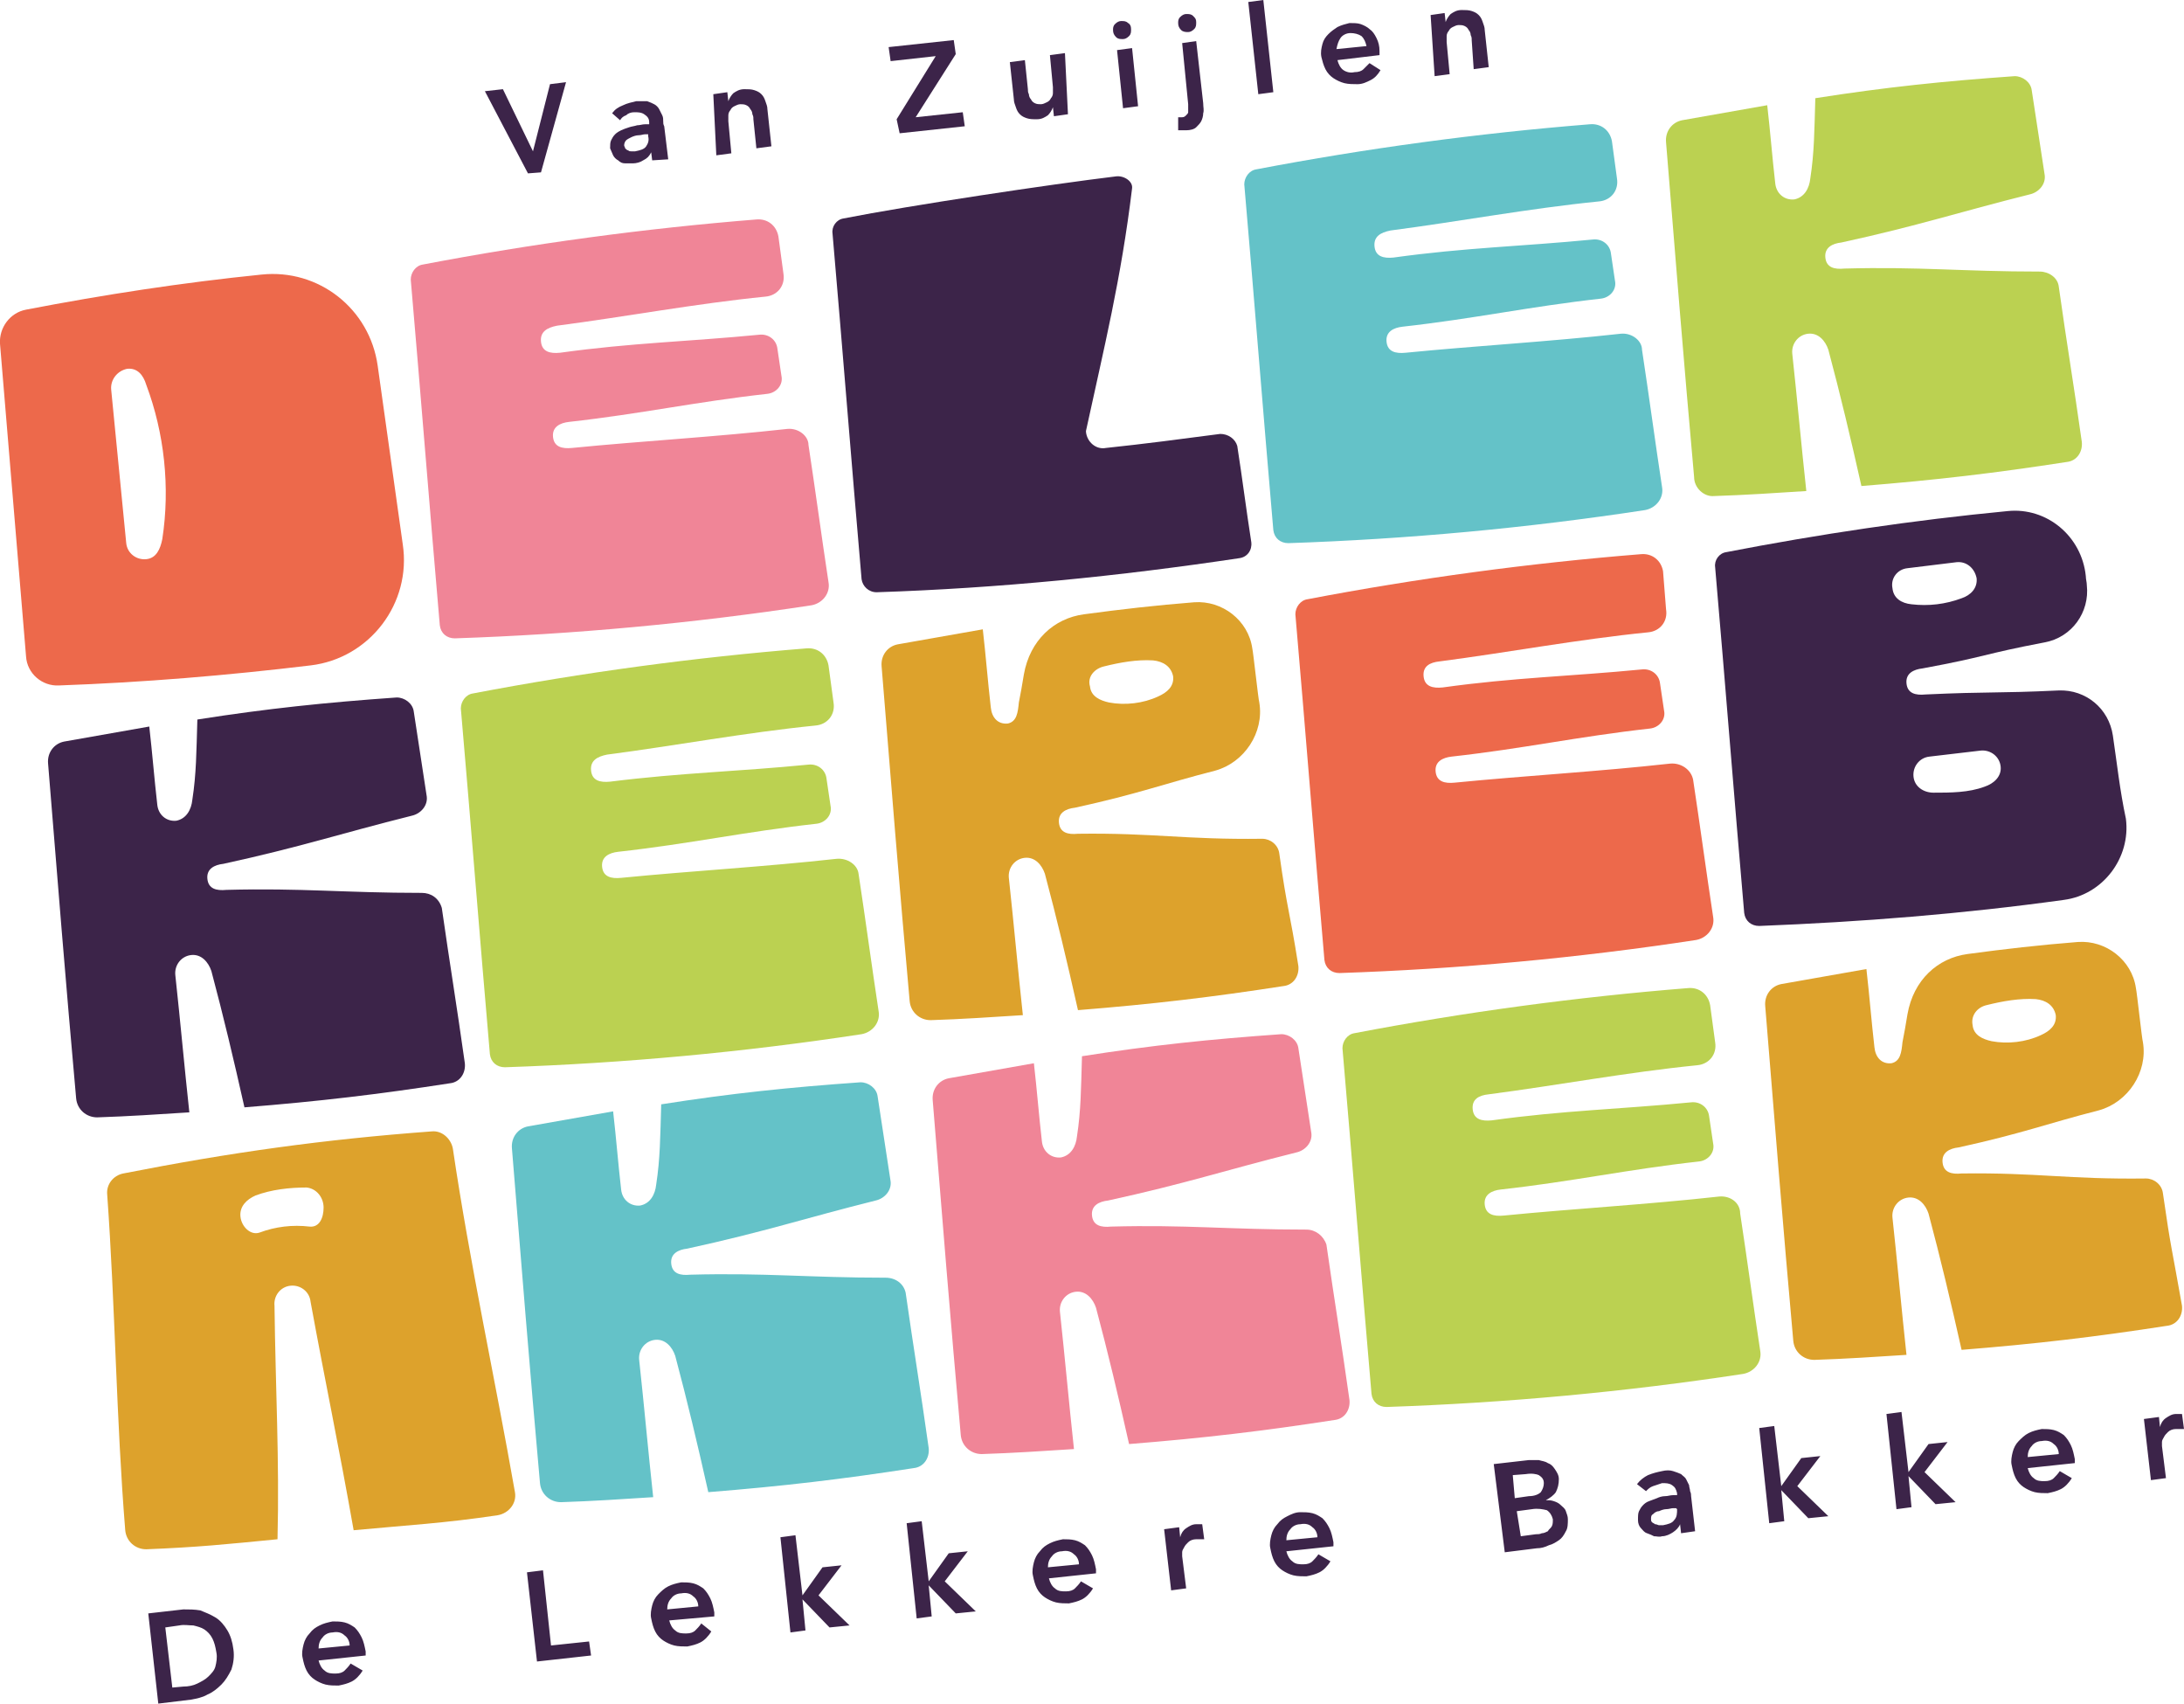 <?xml version="1.0" encoding="UTF-8"?>
<!-- Generator: Adobe Illustrator 24.1.3, SVG Export Plug-In . SVG Version: 6.00 Build 0)  -->
<svg xmlns="http://www.w3.org/2000/svg" xmlns:xlink="http://www.w3.org/1999/xlink" version="1.1" id="Laag_1" x="0px" y="0px" viewBox="0 0 218 170" style="enable-background:new 0 0 218 170;" xml:space="preserve">
<style type="text/css">
	.st0{fill:#3C2449;}
	.st1{fill:#64C2C8;}
	.st2{fill:#BBD151;}
	.st3{fill:#F08597;}
	.st4{fill:#ED694B;}
	.st5{fill:#DDA22C;}
</style>
<g>
	<path class="st0" d="M123.5,44.5c0.5,3.2,0.9,6.4,1.4,9.6c0.1,0.8-0.4,1.5-1.2,1.6c-12,1.8-24,3-36.2,3.4c-0.8,0-1.4-0.6-1.5-1.3   c-1-11.5-1.9-23-2.9-34.5c-0.1-0.7,0.4-1.4,1.1-1.5c6.6-1.3,20.6-3.4,27.2-4.2c0.8-0.1,1.7,0.5,1.6,1.2c-1.1,9.1-2.8,15.9-4.6,24.2   c0,0,0,0,0,0.1c0.1,1,1,1.8,2,1.6c3.8-0.4,7.6-0.9,11.4-1.4C122.6,43.3,123.3,43.8,123.5,44.5"></path>
	<path class="st1" d="M88.4,127.5c-7.7,0-12-0.5-19.5-0.3c-1,0.1-1.8-0.1-1.9-1.1c-0.1-1,0.7-1.4,1.6-1.5c7.8-1.7,11.6-3,18.8-4.8   c0.9-0.2,1.6-1,1.5-1.9c-0.5-3.3-0.8-5.2-1.3-8.5c-0.1-0.8-0.9-1.4-1.7-1.4c-7.1,0.5-12.9,1.1-19.9,2.2c-0.1,3.3-0.1,5.4-0.5,8   c-0.1,1-0.6,1.9-1.6,2.1c-1,0.1-1.8-0.6-1.9-1.6c-0.3-2.6-0.5-5.2-0.8-7.8c-2.8,0.5-5.7,1-8.5,1.5c-1,0.2-1.7,1.1-1.6,2.2   c0.9,11.1,1.8,22.3,2.8,33.4c0.1,1.1,1,1.9,2.1,1.9c3.1-0.1,6.1-0.3,9.2-0.5c-0.5-4.6-0.9-9.1-1.4-13.7c-0.1-1,0.6-1.9,1.6-2   c1-0.1,1.7,0.7,2,1.6c1.2,4.5,2.2,8.7,3.3,13.6c7.5-0.6,13.4-1.3,20.5-2.4c1-0.1,1.6-1,1.5-2c-0.8-5.7-1.5-9.9-2.3-15.5   C90.2,128.1,89.4,127.5,88.4,127.5"></path>
	<path class="st2" d="M171.6,119.4c-7.2,0.8-14.4,1.2-21.5,1.9c-1,0.1-1.8-0.1-1.9-1.1c-0.1-1,0.7-1.4,1.6-1.5   c7.2-0.8,12.6-2,19.8-2.8c0.9-0.1,1.6-0.9,1.4-1.8l-0.4-2.7c-0.1-0.9-0.9-1.5-1.8-1.4c-7.2,0.7-12.7,0.8-19.9,1.8   c-1,0.1-1.8-0.1-1.9-1.1c-0.1-1,0.6-1.4,1.6-1.5c6.9-0.9,13.8-2.2,20.8-2.9c1.2-0.1,2-1.1,1.8-2.3l-0.5-3.7   c-0.2-1.1-1.1-1.8-2.2-1.7c-11.2,0.9-22.3,2.4-33.3,4.5c-0.7,0.1-1.2,0.8-1.2,1.5c1,11.5,1.9,23,2.9,34.5c0.1,0.8,0.7,1.3,1.5,1.3   c11.9-0.4,23.8-1.5,35.6-3.3c1.1-0.2,1.9-1.2,1.7-2.3c-0.7-4.6-1.3-9.1-2-13.7C173.7,120,172.7,119.3,171.6,119.4"></path>
	<path class="st3" d="M130.4,122.7c-7.7,0-12-0.5-19.5-0.3c-1,0.1-1.8-0.1-1.9-1.1c-0.1-1,0.7-1.4,1.6-1.5c7.8-1.7,11.6-3,18.8-4.8   c0.9-0.2,1.6-1,1.5-1.9c-0.5-3.3-0.8-5.2-1.3-8.5c-0.1-0.8-0.9-1.4-1.7-1.4c-7.1,0.5-12.9,1.1-19.9,2.2c-0.1,3.3-0.1,5.4-0.5,8   c-0.1,1-0.6,1.9-1.6,2.1c-1,0.1-1.8-0.6-1.9-1.6c-0.3-2.6-0.5-5.2-0.8-7.8c-2.8,0.5-5.7,1-8.5,1.5c-1,0.2-1.7,1.1-1.6,2.2   c0.9,11.1,1.8,22.3,2.8,33.4c0.1,1.1,1,1.9,2.1,1.9c3.1-0.1,6.1-0.3,9.2-0.5c-0.5-4.6-0.9-9.1-1.4-13.7c-0.1-1,0.6-1.9,1.6-2   c1-0.1,1.7,0.7,2,1.6c1.2,4.5,2.2,8.7,3.3,13.6c7.5-0.6,13.4-1.3,20.5-2.4c1-0.1,1.6-1,1.5-2c-0.8-5.7-1.5-9.9-2.3-15.5   C132.1,123.3,131.3,122.7,130.4,122.7"></path>
	<path class="st2" d="M171.1,49.5c3.1-0.1,6.1-0.3,9.2-0.5c-0.5-4.6-0.9-9.1-1.4-13.7c-0.1-1,0.6-1.9,1.6-2c1-0.1,1.7,0.7,2,1.6   c1.2,4.5,2.2,8.7,3.3,13.6c7.5-0.6,13.4-1.3,20.5-2.4c1-0.1,1.6-1,1.5-2c-0.8-5.7-1.5-9.8-2.3-15.5c-0.1-0.9-1-1.5-1.9-1.5   c-7.7,0-12-0.5-19.5-0.3c-1,0.1-1.8-0.1-1.9-1.1c-0.1-1,0.7-1.4,1.6-1.5c7.8-1.7,11.6-3,18.8-4.8c0.9-0.2,1.6-1,1.5-1.9   c-0.5-3.3-0.8-5.2-1.3-8.5c-0.1-0.8-0.9-1.4-1.7-1.4c-7.1,0.5-12.9,1.1-19.9,2.2c-0.1,3.3-0.1,5.4-0.5,8c-0.1,1-0.6,1.9-1.6,2.1   c-1,0.1-1.8-0.6-1.9-1.6c-0.3-2.6-0.5-5.2-0.8-7.8c-2.8,0.5-5.7,1-8.5,1.5c-1,0.2-1.7,1.1-1.6,2.2c0.9,11.1,1.8,22.3,2.8,33.4   C169.1,48.7,170.1,49.6,171.1,49.5"></path>
	<path class="st0" d="M42.1,89.1c-7.7,0-12-0.5-19.5-0.3c-1,0.1-1.8-0.1-1.9-1.1c-0.1-1,0.7-1.4,1.6-1.5c7.8-1.7,11.6-3,18.8-4.8   c0.9-0.2,1.6-1,1.5-1.9c-0.5-3.3-0.8-5.2-1.3-8.5c-0.1-0.8-0.9-1.4-1.7-1.4c-7.1,0.5-12.9,1.1-19.9,2.2c-0.1,3.3-0.1,5.4-0.5,8   c-0.1,1-0.6,1.9-1.6,2.1c-1,0.1-1.8-0.6-1.9-1.6c-0.3-2.6-0.5-5.2-0.8-7.8c-2.8,0.5-5.7,1-8.5,1.5c-1,0.2-1.7,1.1-1.6,2.2   c0.9,11.1,1.8,22.3,2.8,33.4c0.1,1.1,1,1.9,2.1,1.9c3.1-0.1,6.1-0.3,9.2-0.5c-0.5-4.6-0.9-9.1-1.4-13.7c-0.1-1,0.6-1.9,1.6-2   c1-0.1,1.7,0.7,2,1.6c1.2,4.5,2.2,8.7,3.3,13.6c7.5-0.6,13.4-1.3,20.5-2.4c1-0.1,1.6-1,1.5-2c-0.8-5.7-1.5-9.9-2.3-15.5   C43.8,89.6,43,89.1,42.1,89.1"></path>
	<path class="st2" d="M83.5,85.7c-7.2,0.8-14.4,1.2-21.5,1.9c-1,0.1-1.8-0.1-1.9-1.1c-0.1-1,0.7-1.4,1.6-1.5   c7.2-0.8,12.6-2,19.8-2.8c0.9-0.1,1.6-0.9,1.4-1.8l-0.4-2.7c-0.1-0.9-0.9-1.5-1.8-1.4C73.6,77,68.1,77.1,60.9,78   c-1,0.1-1.8-0.1-1.9-1.1c-0.1-1,0.6-1.4,1.6-1.6c6.9-0.9,13.8-2.2,20.8-2.9c1.2-0.1,2-1.1,1.8-2.3l-0.5-3.7   c-0.2-1.1-1.1-1.8-2.2-1.7c-11.2,0.9-22.3,2.4-33.3,4.5c-0.7,0.1-1.2,0.8-1.2,1.5c1,11.5,1.9,23,2.9,34.5c0.1,0.8,0.7,1.3,1.5,1.3   c11.9-0.4,23.8-1.5,35.6-3.3c1.1-0.2,1.9-1.2,1.7-2.3c-0.7-4.6-1.3-9.1-2-13.7C85.6,86.3,84.6,85.6,83.5,85.7"></path>
	<path class="st4" d="M166.7,76.2c-7.2,0.8-14.4,1.2-21.5,1.9c-1,0.1-1.8-0.1-1.9-1.1c-0.1-1,0.7-1.4,1.6-1.5   c7.2-0.8,12.6-2,19.8-2.8c0.9-0.1,1.6-0.9,1.4-1.8l-0.4-2.7c-0.1-0.9-0.9-1.5-1.8-1.4c-7.2,0.7-12.7,0.8-19.9,1.8   c-1,0.1-1.8-0.1-1.9-1.1c-0.1-1,0.6-1.4,1.6-1.5c6.9-0.9,13.8-2.2,20.8-2.9c1.2-0.1,2-1.1,1.8-2.3L166,57c-0.2-1.1-1.1-1.8-2.2-1.7   c-11.2,0.9-22.3,2.4-33.3,4.5c-0.7,0.1-1.2,0.8-1.2,1.5c1,11.5,1.9,23,2.9,34.5c0.1,0.8,0.7,1.3,1.5,1.3   c11.9-0.4,23.8-1.5,35.6-3.3c1.1-0.2,1.9-1.2,1.7-2.3c-0.7-4.6-1.3-9.1-2-13.7C168.8,76.8,167.8,76.1,166.7,76.2"></path>
	<path class="st1" d="M161.8,33.3c-7.2,0.8-14.4,1.2-21.5,1.9c-1,0.1-1.8-0.1-1.9-1.1c-0.1-1,0.7-1.4,1.6-1.5   c7.2-0.8,12.6-2,19.8-2.8c0.9-0.1,1.6-0.9,1.4-1.8l-0.4-2.7c-0.1-0.9-0.9-1.5-1.8-1.4c-7.2,0.7-12.7,0.8-19.9,1.8   c-1,0.1-1.8-0.1-1.9-1.1s0.6-1.4,1.6-1.6c6.9-0.9,13.8-2.2,20.8-2.9c1.2-0.1,2-1.1,1.8-2.3l-0.5-3.7c-0.2-1.1-1.1-1.8-2.2-1.7   c-11.2,0.9-22.3,2.4-33.3,4.5c-0.7,0.1-1.2,0.8-1.2,1.5c1,11.5,1.9,23,2.9,34.5c0.1,0.8,0.7,1.3,1.5,1.3   c11.9-0.4,23.8-1.5,35.6-3.3c1.1-0.2,1.9-1.2,1.7-2.3c-0.7-4.6-1.3-9.1-2-13.7C163.9,34,162.9,33.2,161.8,33.3"></path>
	<path class="st3" d="M78.6,42.8c-7.2,0.8-14.4,1.2-21.5,1.9c-1,0.1-1.8-0.1-1.9-1.1c-0.1-1,0.7-1.4,1.6-1.5   c7.2-0.8,12.6-2,19.8-2.8c0.9-0.1,1.6-0.9,1.4-1.8l-0.4-2.7c-0.1-0.9-0.9-1.5-1.8-1.4c-7.2,0.7-12.7,0.8-19.9,1.8   c-1,0.1-1.8-0.1-1.9-1.1c-0.1-1,0.6-1.4,1.6-1.6c6.9-0.9,13.8-2.2,20.8-2.9c1.2-0.1,2-1.1,1.8-2.3l-0.5-3.7   c-0.2-1.1-1.1-1.8-2.2-1.7c-11.2,0.9-22.3,2.4-33.3,4.5c-0.7,0.1-1.2,0.8-1.2,1.5c1,11.5,1.9,23,2.9,34.5c0.1,0.8,0.7,1.3,1.5,1.3   c11.9-0.4,23.8-1.5,35.6-3.3c1.1-0.2,1.9-1.2,1.7-2.3c-0.7-4.6-1.3-9.1-2-13.7C80.7,43.5,79.7,42.7,78.6,42.8"></path>
	<path class="st4" d="M16.2,53.8c-0.2,1-0.6,1.9-1.6,2c-1,0.1-1.9-0.6-2-1.6c-0.5-5.1-1-10.2-1.5-15.3c-0.1-1,0.6-1.9,1.6-2.1   c1-0.1,1.6,0.6,1.9,1.6C16.4,43.2,17,48.6,16.2,53.8 M37.7,36.5c-0.8-5.7-5.9-9.7-11.6-9.1c-7.9,0.8-15.7,2-23.5,3.5   C1,31.2-0.1,32.7,0,34.3l2.6,31.2c0.1,1.7,1.6,3,3.3,2.9c8.4-0.3,16.8-1,25.1-2c5.9-0.7,10.1-6.2,9.2-12.1L37.7,36.5z"></path>
	<path class="st5" d="M198.3,100.3c1.6-0.4,3.3-0.7,4.9-0.6c1,0.1,1.8,0.6,2,1.6c0.1,1-0.6,1.6-1.5,2c-1.5,0.7-3.3,0.9-4.9,0.6   c-0.9-0.2-1.8-0.6-1.9-1.6C196.7,101.3,197.4,100.5,198.3,100.3 M215.9,119.1c-0.1-0.9-0.9-1.5-1.7-1.5c-7.8,0.1-10.8-0.6-18.4-0.5   c-1,0.1-1.8-0.1-1.9-1.1c-0.1-1,0.7-1.4,1.6-1.5c6.4-1.4,8.9-2.4,14-3.7c2.9-0.8,4.9-3.8,4.4-6.8c-0.1-0.3-0.6-5-0.7-5.4   c-0.4-2.8-3-4.8-5.8-4.6c-3.8,0.3-7.3,0.7-11,1.2c-3,0.4-5.4,2.6-6,6c-0.2,1.2-0.3,1.8-0.5,2.8c-0.1,1-0.2,1.9-1.1,2.1   c-1,0.1-1.6-0.6-1.7-1.6c-0.3-2.6-0.5-5.2-0.8-7.8c-2.8,0.5-5.7,1-8.5,1.5c-1,0.2-1.7,1.1-1.6,2.2c0.9,11.1,1.8,22.3,2.8,33.4   c0.1,1.1,1,1.9,2.1,1.9c3.1-0.1,6.1-0.3,9.2-0.5c-0.5-4.6-0.9-9.1-1.4-13.7c-0.1-1,0.6-1.9,1.6-2c1-0.1,1.7,0.7,2,1.6   c1.2,4.5,2.2,8.7,3.3,13.6c7.5-0.6,13.4-1.3,20.5-2.4c1-0.1,1.6-1,1.5-2C216.8,124.6,216.7,124.7,215.9,119.1"></path>
	<path class="st5" d="M110.2,66.5c1.6-0.4,3.3-0.7,4.9-0.6c1,0.1,1.8,0.6,2,1.6c0.1,1-0.6,1.6-1.5,2c-1.5,0.7-3.3,0.9-4.9,0.6   c-0.9-0.2-1.8-0.6-1.9-1.6C108.5,67.5,109.3,66.7,110.2,66.5 M127.7,85.2c-0.1-0.9-0.9-1.5-1.7-1.5c-7.8,0.1-10.8-0.6-18.4-0.5   c-1,0.1-1.8-0.1-1.9-1.1c-0.1-1,0.7-1.4,1.6-1.5c6.4-1.4,8.9-2.4,14-3.7c2.9-0.8,4.9-3.8,4.4-6.8c-0.1-0.3-0.6-5-0.7-5.4   c-0.4-2.8-3-4.8-5.8-4.6c-3.8,0.3-7.3,0.7-11,1.2c-3,0.4-5.4,2.6-6,6c-0.2,1.2-0.3,1.8-0.5,2.8c-0.1,1-0.2,1.9-1.1,2.1   c-1,0.1-1.6-0.6-1.7-1.6c-0.3-2.6-0.5-5.2-0.8-7.8c-2.8,0.5-5.7,1-8.5,1.5c-1,0.2-1.7,1.1-1.6,2.2c0.9,11.1,1.8,22.3,2.8,33.4   c0.1,1.1,1,1.9,2.1,1.9c3.1-0.1,6.1-0.3,9.2-0.5c-0.5-4.6-0.9-9.1-1.4-13.7c-0.1-1,0.6-1.9,1.6-2c1-0.1,1.7,0.7,2,1.6   c1.2,4.5,2.2,8.7,3.3,13.6c7.5-0.6,13.4-1.3,20.5-2.4c1-0.1,1.6-1,1.5-2C128.7,90.7,128.5,90.9,127.7,85.2"></path>
	<path class="st0" d="M198.1,78.5c-1.6,0.6-3.4,0.6-5.1,0.6c-1,0-1.9-0.6-2-1.6c-0.1-1,0.6-1.9,1.6-2c1.7-0.2,3.4-0.4,5.1-0.6   c1-0.1,1.9,0.6,2,1.6C199.8,77.5,199,78.2,198.1,78.5 M190.4,56.7c1.6-0.2,3.3-0.4,4.9-0.6c1-0.1,1.8,0.6,2,1.6   c0.1,1-0.6,1.7-1.5,2c-1.6,0.6-3.3,0.8-5,0.6c-1-0.1-1.8-0.6-1.9-1.6C188.7,57.7,189.4,56.8,190.4,56.7 M210.9,73.4   c-0.4-2.7-2.7-4.6-5.4-4.5c-6.4,0.3-6.8,0.1-13.3,0.4c-1,0.1-1.8-0.1-1.9-1.1c-0.1-1,0.7-1.4,1.6-1.5c6.5-1.2,5.9-1.4,12.2-2.6   c2.7-0.5,4.5-3,4.2-5.7c0-0.3-0.1-0.6-0.1-0.9c-0.4-4-3.9-6.9-7.8-6.5c-9.4,0.9-18.8,2.3-28.1,4.1c-0.7,0.1-1.2,0.8-1.1,1.5   c1,11.5,1.9,23,2.9,34.5c0.1,0.8,0.7,1.3,1.5,1.3c10.2-0.4,20.3-1.2,30.4-2.6c3.9-0.5,6.7-4.2,6.2-8.1   C211.6,78.9,211.3,76.1,210.9,73.4"></path>
	<path class="st5" d="M32.3,120.5c0,1-0.4,2-1.4,1.9c-1.7-0.2-3.4,0-5,0.6c-0.9,0.3-1.8-0.6-1.9-1.6c-0.1-1,0.6-1.7,1.5-2.1   c1.6-0.6,3.4-0.8,5.1-0.8C31.6,118.6,32.3,119.5,32.3,120.5 M45.2,114.6c-0.2-1-1.1-1.8-2.1-1.7c-10.8,0.8-20.1,2.1-30.8,4.2   c-1,0.2-1.7,1.1-1.6,2.1c0.8,11.1,0.9,22.4,1.8,33.5c0.1,1.1,1,1.9,2.1,1.9c5.1-0.2,8-0.5,13.1-1c0.2-7.9-0.2-15-0.3-23.3   c-0.1-1,0.6-1.9,1.6-2c1-0.1,1.9,0.6,2,1.6c1.5,8.2,2.8,14.3,4.3,22.8c5.3-0.5,9.1-0.7,14.4-1.5c1.1-0.2,1.9-1.2,1.7-2.3   C49.4,137.5,46.9,126.1,45.2,114.6"></path>
	<path class="st0" d="M214.7,147.7l1.5-0.2l-0.4-3.2c0-0.1,0-0.2,0-0.4c0-0.2,0.1-0.3,0.2-0.5s0.2-0.3,0.4-0.5   c0.2-0.2,0.5-0.3,0.8-0.3c0.1,0,0.2,0,0.4,0c0.1,0,0.3,0,0.4,0l-0.2-1.5c-0.1,0-0.2,0-0.3,0c-0.1,0-0.2,0-0.3,0   c-0.4,0-0.7,0.2-1,0.4c-0.3,0.2-0.5,0.5-0.6,0.9l0,0l-0.1-1l-1.5,0.2L214.7,147.7z M202.4,145.4c0-0.4,0.1-0.8,0.4-1.1   c0.2-0.3,0.6-0.5,1-0.5c0.5-0.1,0.9,0,1.2,0.3c0.3,0.2,0.5,0.6,0.5,1L202.4,145.4z M207.1,146l0-0.4c-0.1-0.5-0.2-1-0.4-1.4   c-0.2-0.4-0.4-0.7-0.7-1c-0.3-0.2-0.6-0.4-1-0.5c-0.4-0.1-0.8-0.1-1.2-0.1c-0.5,0.1-0.9,0.2-1.3,0.4c-0.4,0.2-0.7,0.5-1,0.8   c-0.3,0.3-0.5,0.7-0.6,1.1c-0.1,0.4-0.2,0.9-0.1,1.3c0.1,0.5,0.2,0.9,0.4,1.3c0.2,0.4,0.5,0.7,0.8,0.9c0.3,0.2,0.7,0.4,1.1,0.5   c0.4,0.1,0.9,0.1,1.3,0.1c0.5-0.1,0.9-0.2,1.3-0.4c0.4-0.2,0.8-0.6,1.1-1.1l-1.2-0.7c-0.2,0.3-0.4,0.5-0.6,0.7   c-0.2,0.2-0.5,0.3-0.9,0.3c-0.4,0-0.8,0-1.1-0.3c-0.3-0.2-0.5-0.6-0.6-1L207.1,146z M189.3,150.6l1.5-0.2l-0.3-3.1l0,0l2.7,2.8   l2-0.2l-3.1-3l2.3-3l-1.9,0.2l-2,2.8l-0.7-6l-1.5,0.2L189.3,150.6z M176.6,152l1.5-0.2l-0.3-3.1l0,0l2.7,2.8l2-0.2l-3.1-3l2.3-3   l-1.9,0.2l-2,2.8l-0.7-6l-1.5,0.2L176.6,152z M167.4,150.6c0,0.4,0,0.8-0.3,1.1c-0.2,0.3-0.6,0.4-1.1,0.5c-0.1,0-0.3,0-0.4,0   c-0.1,0-0.2-0.1-0.4-0.1c-0.1-0.1-0.2-0.1-0.3-0.2c-0.1-0.1-0.1-0.2-0.1-0.3c0-0.2,0-0.4,0.2-0.5c0.1-0.1,0.3-0.3,0.6-0.3   c0.2-0.1,0.5-0.2,0.7-0.2c0.3,0,0.5-0.1,0.7-0.1l0.3,0L167.4,150.6z M167.8,153l1.4-0.2l-0.4-3.5c0-0.1,0-0.3-0.1-0.5   c0-0.2-0.1-0.4-0.1-0.6c-0.1-0.2-0.2-0.4-0.3-0.6s-0.3-0.3-0.5-0.5c-0.2-0.1-0.5-0.2-0.8-0.3c-0.3-0.1-0.7-0.1-1.1,0   c-0.5,0.1-0.9,0.2-1.4,0.4c-0.4,0.2-0.8,0.5-1.1,0.9l0.9,0.7c0.2-0.2,0.4-0.4,0.7-0.5c0.3-0.1,0.6-0.2,0.9-0.3c0.4,0,0.7,0,1,0.2   c0.3,0.2,0.4,0.4,0.5,0.8l0,0.2l-0.4,0c-0.3,0-0.5,0.1-0.8,0.1c-0.3,0-0.6,0.1-0.8,0.2c-0.3,0.1-0.5,0.2-0.8,0.3   c-0.3,0.1-0.5,0.3-0.6,0.4c-0.2,0.2-0.3,0.4-0.4,0.6c-0.1,0.2-0.1,0.5-0.1,0.9c0,0.3,0.1,0.6,0.3,0.8c0.2,0.2,0.3,0.4,0.6,0.5   s0.5,0.2,0.7,0.3c0.3,0,0.5,0.1,0.8,0c0.4,0,0.8-0.2,1.1-0.4c0.3-0.2,0.6-0.5,0.7-0.8l0,0L167.8,153z M151.4,150.8l1.5-0.2   c0.6-0.1,1.1,0,1.5,0.1c0.3,0.2,0.5,0.5,0.6,0.9c0,0.3,0,0.5-0.1,0.7c-0.1,0.2-0.3,0.3-0.4,0.5c-0.2,0.1-0.4,0.2-0.6,0.2   c-0.2,0.1-0.4,0.1-0.6,0.1l-1.5,0.2L151.4,150.8z M151,147.2l1.3-0.1c0.6-0.1,1.1,0,1.3,0.1c0.3,0.2,0.5,0.4,0.5,0.8   c0,0.3-0.1,0.6-0.3,0.9c-0.2,0.2-0.6,0.4-1.2,0.4l-1.4,0.2L151,147.2z M150.2,154.9l3.2-0.4c0.4,0,0.8-0.1,1.2-0.3   c0.4-0.1,0.7-0.3,1-0.5c0.3-0.2,0.5-0.5,0.7-0.9c0.2-0.3,0.2-0.8,0.2-1.2c0-0.3-0.1-0.5-0.2-0.8s-0.3-0.4-0.5-0.6   c-0.2-0.2-0.4-0.3-0.7-0.4c-0.3-0.1-0.5-0.1-0.8-0.1l0,0c0.4-0.2,0.8-0.5,1-0.8c0.2-0.4,0.3-0.8,0.3-1.3c0-0.4-0.2-0.7-0.4-1   c-0.2-0.3-0.4-0.5-0.7-0.6c-0.3-0.2-0.6-0.2-0.9-0.3c-0.3,0-0.7,0-1,0l-3.5,0.4L150.2,154.9z M128.4,153.7c0-0.4,0.1-0.8,0.4-1.1   c0.2-0.3,0.6-0.5,1-0.5c0.5-0.1,0.9,0,1.2,0.3c0.3,0.2,0.5,0.6,0.5,1L128.4,153.7z M133.1,154.3l0-0.4c-0.1-0.5-0.2-1-0.4-1.4   c-0.2-0.4-0.4-0.7-0.7-1c-0.3-0.2-0.6-0.4-1-0.5c-0.4-0.1-0.8-0.1-1.2-0.1c-0.5,0-0.9,0.2-1.3,0.4c-0.4,0.2-0.7,0.4-1,0.8   c-0.3,0.3-0.5,0.7-0.6,1.1c-0.1,0.4-0.2,0.9-0.1,1.3c0.1,0.5,0.2,0.9,0.4,1.3c0.2,0.4,0.5,0.7,0.8,0.9c0.3,0.2,0.7,0.4,1.1,0.5   c0.4,0.1,0.9,0.1,1.3,0.1c0.5-0.1,0.9-0.2,1.3-0.4c0.4-0.2,0.8-0.6,1.1-1.1l-1.2-0.7c-0.2,0.3-0.4,0.5-0.6,0.7   c-0.2,0.2-0.5,0.3-0.9,0.3c-0.4,0-0.8,0-1.1-0.3c-0.3-0.2-0.5-0.6-0.6-1L133.1,154.3z M116.9,158.7l1.5-0.2l-0.4-3.2   c0-0.1,0-0.2,0-0.4c0-0.2,0.1-0.3,0.2-0.5c0.1-0.2,0.2-0.3,0.4-0.5c0.2-0.2,0.5-0.3,0.8-0.3c0.1,0,0.2,0,0.4,0c0.1,0,0.3,0,0.4,0   l-0.2-1.5c-0.1,0-0.2,0-0.3,0c-0.1,0-0.2,0-0.3,0c-0.4,0-0.7,0.2-1,0.4c-0.3,0.2-0.5,0.5-0.6,0.9l0,0l-0.1-1l-1.5,0.2L116.9,158.7z    M104.6,156.4c0-0.4,0.1-0.8,0.4-1.1c0.2-0.3,0.6-0.5,1-0.5c0.5-0.1,0.9,0,1.2,0.3c0.3,0.2,0.5,0.6,0.5,1L104.6,156.4z M109.4,157   l0-0.4c-0.1-0.5-0.2-1-0.4-1.4c-0.2-0.4-0.4-0.7-0.7-1c-0.3-0.2-0.6-0.4-1-0.5c-0.4-0.1-0.8-0.1-1.2-0.1c-0.5,0.1-0.9,0.2-1.3,0.4   c-0.4,0.2-0.7,0.4-1,0.8c-0.3,0.3-0.5,0.7-0.6,1.1c-0.1,0.4-0.2,0.9-0.1,1.3c0.1,0.5,0.2,0.9,0.4,1.3c0.2,0.4,0.5,0.7,0.8,0.9   c0.3,0.2,0.7,0.4,1.1,0.5c0.4,0.1,0.9,0.1,1.3,0.1c0.5-0.1,0.9-0.2,1.3-0.4c0.4-0.2,0.8-0.6,1.1-1.1l-1.2-0.7   c-0.2,0.3-0.4,0.5-0.6,0.7c-0.2,0.2-0.5,0.3-0.9,0.3c-0.4,0-0.8,0-1.1-0.3c-0.3-0.2-0.5-0.6-0.6-1L109.4,157z M91.5,161.5l1.5-0.2   l-0.3-3.1l0,0l2.7,2.8l2-0.2l-3.1-3l2.3-3l-1.9,0.2l-2,2.8l-0.7-6l-1.5,0.2L91.5,161.5z M78.9,162.9l1.5-0.2l-0.3-3.1l0,0l2.7,2.8   l2-0.2l-3.1-3l2.3-3l-1.9,0.2l-2,2.8l-0.7-6l-1.5,0.2L78.9,162.9z M66.6,160.6c0-0.4,0.1-0.8,0.4-1.1c0.2-0.3,0.6-0.5,1-0.5   c0.5-0.1,0.9,0,1.2,0.3c0.3,0.2,0.5,0.6,0.5,1L66.6,160.6z M71.3,161.3l0-0.4c-0.1-0.5-0.2-1-0.4-1.4s-0.4-0.7-0.7-1   c-0.3-0.2-0.6-0.4-1-0.5c-0.4-0.1-0.8-0.1-1.2-0.1c-0.5,0.1-0.9,0.2-1.3,0.4c-0.4,0.2-0.7,0.5-1,0.8c-0.3,0.3-0.5,0.7-0.6,1.1   c-0.1,0.4-0.2,0.9-0.1,1.3c0.1,0.5,0.2,0.9,0.4,1.3c0.2,0.4,0.5,0.7,0.8,0.9c0.3,0.2,0.7,0.4,1.1,0.5c0.4,0.1,0.9,0.1,1.3,0.1   c0.5-0.1,0.9-0.2,1.3-0.4c0.4-0.2,0.8-0.6,1.1-1.1L70,162c-0.2,0.3-0.4,0.5-0.6,0.7c-0.2,0.2-0.5,0.3-0.9,0.3c-0.4,0-0.8,0-1.1-0.3   c-0.3-0.2-0.5-0.6-0.6-1L71.3,161.3z M53.6,165.8l5.4-0.6l-0.2-1.4l-3.8,0.4l-0.8-7.5l-1.6,0.2L53.6,165.8z M31.8,164.5   c0-0.4,0.1-0.8,0.4-1.1c0.2-0.3,0.6-0.5,1-0.5c0.5-0.1,0.9,0,1.2,0.3c0.3,0.2,0.5,0.6,0.5,1L31.8,164.5z M36.5,165.2l0-0.4   c-0.1-0.5-0.2-1-0.4-1.4c-0.2-0.4-0.4-0.7-0.7-1c-0.3-0.2-0.6-0.4-1-0.5c-0.4-0.1-0.8-0.1-1.2-0.1c-0.5,0.1-0.9,0.2-1.3,0.4   c-0.4,0.2-0.7,0.4-1,0.8c-0.3,0.3-0.5,0.7-0.6,1.1c-0.1,0.4-0.2,0.9-0.1,1.3c0.1,0.5,0.2,0.9,0.4,1.3c0.2,0.4,0.5,0.7,0.8,0.9   c0.3,0.2,0.7,0.4,1.1,0.5c0.4,0.1,0.9,0.1,1.3,0.1c0.5-0.1,0.9-0.2,1.3-0.4c0.4-0.2,0.8-0.6,1.1-1.1l-1.2-0.7   c-0.2,0.3-0.4,0.5-0.6,0.7c-0.2,0.2-0.5,0.3-0.9,0.3c-0.4,0-0.8,0-1.1-0.3c-0.3-0.2-0.5-0.6-0.6-1L36.5,165.2z M17.2,168.4l-0.7-6   l1.4-0.2c0.5-0.1,0.9,0,1.4,0c0.4,0.1,0.8,0.2,1.1,0.4c0.3,0.2,0.6,0.5,0.8,0.9c0.2,0.4,0.3,0.8,0.4,1.4c0.1,0.5,0,1-0.1,1.4   c-0.1,0.4-0.4,0.7-0.7,1c-0.3,0.3-0.7,0.5-1.1,0.7c-0.4,0.2-0.9,0.3-1.4,0.3L17.2,168.4z M15.8,170l3.3-0.4   c0.5-0.1,1.1-0.2,1.6-0.5c0.5-0.2,1-0.6,1.4-1c0.4-0.4,0.7-0.9,1-1.5c0.2-0.6,0.3-1.3,0.2-2c-0.1-0.8-0.3-1.4-0.6-1.9   c-0.3-0.5-0.7-1-1.2-1.3c-0.5-0.3-1-0.5-1.5-0.7c-0.6-0.1-1.1-0.1-1.7-0.1l-3.5,0.4L15.8,170z"></path>
</g>
<g>
	<path class="st0" d="M48.4,9.1l1.8-0.2l3,6.2l1.7-6.7l1.6-0.2l-2.5,9l-1.3,0.1L48.4,9.1z"></path>
	<path class="st0" d="M65,15.2L65,15.2c-0.2,0.4-0.4,0.6-0.8,0.8c-0.3,0.2-0.7,0.3-1,0.3c-0.3,0-0.5,0-0.8,0c-0.3,0-0.5-0.1-0.7-0.3   c-0.2-0.1-0.4-0.3-0.5-0.5c-0.1-0.2-0.2-0.5-0.3-0.7c0-0.3,0-0.6,0.1-0.8c0.1-0.2,0.2-0.4,0.4-0.6c0.2-0.2,0.4-0.3,0.6-0.4   c0.2-0.1,0.5-0.2,0.8-0.3s0.5-0.1,0.8-0.2c0.3,0,0.5-0.1,0.8-0.1l0.4,0l0-0.2c0-0.4-0.2-0.6-0.5-0.8c-0.3-0.2-0.6-0.2-1-0.2   c-0.3,0-0.6,0.1-0.8,0.3c-0.3,0.1-0.5,0.3-0.6,0.5l-0.8-0.7c0.3-0.4,0.6-0.6,1.1-0.8c0.4-0.2,0.9-0.3,1.3-0.4c0.4,0,0.8,0,1.1,0   c0.3,0.1,0.5,0.2,0.7,0.3s0.4,0.3,0.5,0.5c0.1,0.2,0.2,0.4,0.3,0.6c0.1,0.2,0.1,0.4,0.1,0.6c0,0.2,0,0.3,0.1,0.5l0.4,3.3L65.1,16   L65,15.2z M64.7,13.4l-0.3,0c-0.2,0-0.4,0.1-0.7,0.1c-0.2,0-0.5,0.1-0.7,0.2c-0.2,0.1-0.4,0.2-0.5,0.3c-0.1,0.1-0.2,0.3-0.2,0.5   c0,0.1,0.1,0.2,0.1,0.3c0.1,0.1,0.2,0.2,0.3,0.2c0.1,0.1,0.2,0.1,0.3,0.1c0.1,0,0.2,0,0.4,0c0.5-0.1,0.9-0.2,1.1-0.5   c0.2-0.3,0.3-0.6,0.2-1L64.7,13.4z"></path>
	<path class="st0" d="M71.2,9.4l1.4-0.2l0.1,0.9l0,0c0.1-0.3,0.3-0.6,0.5-0.8c0.3-0.2,0.6-0.4,1.1-0.4c0.4,0,0.7,0,1,0.1   c0.3,0.1,0.5,0.2,0.7,0.4c0.2,0.2,0.3,0.4,0.4,0.7c0.1,0.3,0.2,0.5,0.2,0.8l0.4,3.7l-1.5,0.2l-0.3-2.9c0-0.2,0-0.3-0.1-0.5   c0-0.2-0.1-0.4-0.2-0.5c-0.1-0.2-0.2-0.3-0.4-0.4c-0.2-0.1-0.4-0.1-0.6-0.1c-0.2,0-0.4,0.1-0.6,0.2c-0.2,0.1-0.3,0.2-0.4,0.4   c-0.1,0.1-0.2,0.3-0.2,0.5c0,0.2,0,0.4,0,0.6l0.3,3.2l-1.5,0.2L71.2,9.4z"></path>
	<path class="st0" d="M89.5,11.9l3.9-6.3l-4.5,0.5l-0.2-1.4L95.2,4l0.2,1.4l-4,6.3l4.7-0.5l0.2,1.4l-6.5,0.7L89.5,11.9z"></path>
	<path class="st0" d="M106.6,11.4l-1.4,0.2l-0.1-0.9l0,0c-0.1,0.3-0.3,0.6-0.5,0.8c-0.3,0.2-0.6,0.4-1.1,0.4c-0.4,0-0.7,0-1-0.1   c-0.3-0.1-0.5-0.2-0.7-0.4c-0.2-0.2-0.3-0.4-0.4-0.7c-0.1-0.3-0.2-0.5-0.2-0.8l-0.4-3.7l1.5-0.2l0.3,2.9c0,0.2,0,0.3,0.1,0.5   c0,0.2,0.1,0.4,0.2,0.5c0.1,0.2,0.2,0.3,0.4,0.4c0.2,0.1,0.4,0.1,0.6,0.1c0.2,0,0.4-0.1,0.6-0.2c0.2-0.1,0.3-0.2,0.4-0.4   c0.1-0.1,0.2-0.3,0.2-0.5c0-0.2,0-0.4,0-0.6l-0.3-3.2l1.5-0.2L106.6,11.4z"></path>
	<path class="st0" d="M111.1,3c0-0.2,0-0.4,0.2-0.6c0.2-0.2,0.4-0.3,0.6-0.3c0.3,0,0.5,0,0.7,0.2c0.2,0.1,0.3,0.3,0.3,0.6   c0,0.3,0,0.5-0.2,0.7c-0.2,0.2-0.4,0.3-0.6,0.3c-0.3,0-0.5,0-0.7-0.2C111.2,3.5,111.1,3.3,111.1,3z M111.5,5l1.5-0.2l0.6,5.8   l-1.5,0.2L111.5,5z"></path>
	<path class="st0" d="M119.4,4.1l0.7,6.2c0,0.4,0.1,0.7,0,1c0,0.3-0.1,0.6-0.2,0.8c-0.1,0.2-0.3,0.4-0.5,0.6c-0.2,0.2-0.6,0.3-1,0.3   c-0.1,0-0.3,0-0.4,0c-0.1,0-0.3,0-0.4,0l0-1.3c0.1,0,0.2,0,0.2,0c0.1,0,0.2,0,0.2,0c0.2,0,0.3-0.1,0.4-0.2c0.1-0.1,0.2-0.2,0.2-0.3   c0-0.1,0-0.3,0-0.4c0-0.1,0-0.3,0-0.4L118,4.3L119.4,4.1z M117.6,2.3c0-0.2,0-0.4,0.2-0.6c0.2-0.2,0.4-0.3,0.6-0.3   c0.3,0,0.5,0,0.7,0.2s0.3,0.3,0.3,0.6s0,0.5-0.2,0.7c-0.2,0.2-0.4,0.3-0.6,0.3s-0.5,0-0.7-0.2C117.7,2.8,117.6,2.6,117.6,2.3z"></path>
	<path class="st0" d="M124.6,0.2l1.5-0.2l1,9.2l-1.5,0.2L124.6,0.2z"></path>
	<path class="st0" d="M133.5,6c0.1,0.4,0.3,0.8,0.6,1c0.3,0.2,0.7,0.3,1.1,0.2c0.4,0,0.7-0.1,0.9-0.3c0.2-0.2,0.4-0.4,0.6-0.6   l1.1,0.7c-0.3,0.5-0.6,0.8-1,1c-0.4,0.2-0.8,0.4-1.3,0.4c-0.4,0-0.9,0-1.3-0.1c-0.4-0.1-0.8-0.3-1.1-0.5c-0.3-0.2-0.6-0.5-0.8-0.9   c-0.2-0.4-0.3-0.8-0.4-1.2c-0.1-0.5,0-0.9,0.1-1.3c0.1-0.4,0.3-0.7,0.6-1c0.3-0.3,0.6-0.5,0.9-0.7c0.4-0.2,0.8-0.3,1.2-0.4   c0.4,0,0.8,0,1.1,0.1c0.3,0.1,0.7,0.3,0.9,0.5c0.3,0.2,0.5,0.5,0.7,0.9c0.2,0.4,0.3,0.8,0.3,1.3l0,0.4L133.5,6z M136.4,4.6   c-0.1-0.4-0.2-0.7-0.5-1c-0.3-0.2-0.7-0.3-1.1-0.3c-0.4,0-0.8,0.2-1,0.5c-0.2,0.3-0.3,0.6-0.4,1.1L136.4,4.6z"></path>
	<path class="st0" d="M142.8,1.5l1.4-0.2l0.1,0.9l0,0c0.1-0.3,0.3-0.6,0.5-0.8c0.3-0.2,0.6-0.4,1.1-0.4c0.4,0,0.7,0,1,0.1   c0.3,0.1,0.5,0.2,0.7,0.4c0.2,0.2,0.3,0.4,0.4,0.7c0.1,0.3,0.2,0.5,0.2,0.8l0.4,3.7l-1.5,0.2L146.9,4c0-0.2,0-0.3-0.1-0.5   c0-0.2-0.1-0.4-0.2-0.5c-0.1-0.2-0.2-0.3-0.4-0.4c-0.2-0.1-0.4-0.1-0.6-0.1c-0.2,0-0.4,0.1-0.6,0.2c-0.2,0.1-0.3,0.2-0.4,0.4   c-0.1,0.1-0.2,0.3-0.2,0.5c0,0.2,0,0.4,0,0.6l0.3,3.2l-1.5,0.2L142.8,1.5z"></path>
</g>
</svg>
